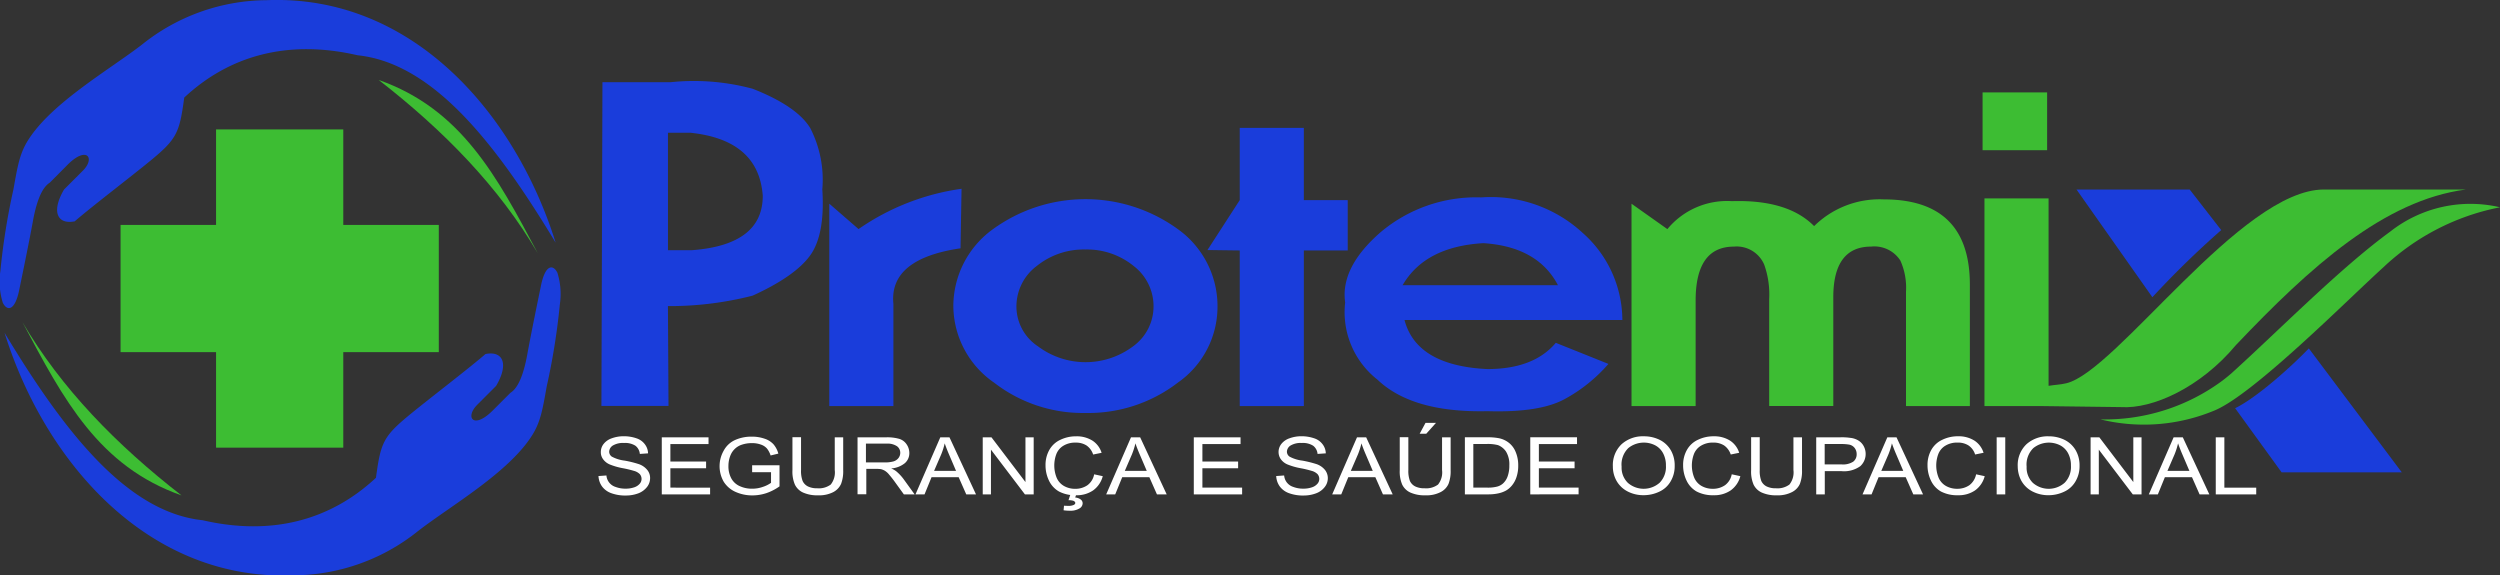 <svg xmlns="http://www.w3.org/2000/svg" width="243.271" height="56" viewBox="0 0 243.271 56"><rect x="0" y="0" width="243.271" height="56" fill="#333333" stroke="none"/><g transform="translate(-210.003 -401.895)"><path d="M273.431,418.027c.2,2.958-.2,5.121-1.172,6.475s-2.847,2.665-5.6,3.921a32.5,32.5,0,0,1-8.247,1.019l.056,9.713H251.94l.1-31.5h6.629a21.993,21.993,0,0,1,8,.642q4.312,1.7,5.6,3.838a11.012,11.012,0,0,1,1.172,5.889Zm-5.791.684c-.265-3.642-2.624-5.68-7.061-6.14h-2.163V424h2.358q6.866-.523,6.866-5.289Z" transform="translate(16.586 2.239)" fill="#1a3ddb"></path><path d="M280.7,415.06l-.1,5.791q-6.971,1.026-6.531,5.415V436.2H267.83v-19.69l2.847,2.47a23.162,23.162,0,0,1,10.02-3.921Z" transform="translate(22.87 5.206)" fill="#1a3ddb"></path><path d="M302.185,426.232a9,9,0,0,1-3.852,7.4,14.3,14.3,0,0,1-9,2.958,14.1,14.1,0,0,1-8.875-2.944,9.125,9.125,0,0,1-3.977-7.41,9.246,9.246,0,0,1,3.879-7.55,15.321,15.321,0,0,1,17.946,0,9.209,9.209,0,0,1,3.879,7.55Zm-6.224,0a4.932,4.932,0,0,0-1.94-3.949,7.183,7.183,0,0,0-4.689-1.6,7.274,7.274,0,0,0-4.731,1.6,4.915,4.915,0,0,0-1.982,3.991,4.649,4.649,0,0,0,2.107,3.838,7.71,7.71,0,0,0,9.252-.014,4.782,4.782,0,0,0,1.982-3.865Z" transform="translate(26.291 5.491)" fill="#1a3ddb"></path><path d="M307.848,422.741h-4.27v15.141H297.34V422.741l-3.14-.042,3.14-4.856V410.81h6.238v7.033h4.27Z" transform="translate(33.299 3.526)" fill="#1a3ddb"></path><path d="M329.436,431.864a15.23,15.23,0,0,1-4.214,3.4q-2.449,1.361-7.564,1.2-7.305.167-10.7-3.07a8.339,8.339,0,0,1-3.14-7.508q-.482-3.412,3.433-6.824a14.43,14.43,0,0,1,9.81-3.4,13.168,13.168,0,0,1,9.908,3.489,11.365,11.365,0,0,1,3.824,8.443h-21.2q1.172,4.438,8.052,4.773,4.521,0,6.67-2.554l5.121,2.051Zm-4.912-7.661q-1.968-3.747-7.257-4.089c-3.8.223-6.405,1.591-7.857,4.089Z" transform="translate(37.08 5.442)" fill="#1a3ddb"></path><path d="M356.717,435.909H350.48V424.787a6.472,6.472,0,0,0-.544-3.028,3.007,3.007,0,0,0-2.847-1.368q-3.684,0-3.684,4.94V435.9h-6.238V425.5a8.663,8.663,0,0,0-.488-3.363,2.915,2.915,0,0,0-2.944-1.744q-3.726,0-3.726,5.247v10.271H323.77v-19.69l3.489,2.47a7.534,7.534,0,0,1,6.28-2.721q5.442-.167,8,2.428a9.075,9.075,0,0,1,6.768-2.6q8.394,0,8.387,8.317v11.792Z" transform="translate(44.993 5.499)" fill="#3dbd33"></path><path d="M227.931,411.391c-.461,3.419-.7,4.019-3.321,6.168-2.079,1.7-5.484,4.284-7.34,5.875-1.73.335-2.275-.991-1.033-3.1l1.842-1.842c1.214-1.228.363-2.414-1.479-.586l-1.744,1.758c-.781.488-1.256,1.786-1.591,3.433-.014.1-.042.2-.056.307-.419,2.261-.879,4.479-1.34,6.726-.419,2.037-1.172,2.065-1.591,1.228a6.922,6.922,0,0,1-.237-3.1,65.562,65.562,0,0,1,1.27-7.94c.4-2.219.586-3.461,1.437-4.8,2.289-3.628,7.968-6.88,11.066-9.28a19.571,19.571,0,0,1,12.127-4.326c14.094-.572,24.17,10.927,28.133,23.6-5.708-9.461-11.834-17.458-19.272-18.239-6.824-1.577-12.518.056-16.871,4.117Z" transform="translate(0 0)" fill="#1a3ddb" fill-rule="evenodd"></path><path d="M236.41,407.47c6.322,4.912,11.694,10.4,15.476,16.857-4.005-7.549-7.452-14.025-15.476-16.857Z" transform="translate(10.444 2.205)" fill="#3dbd33" fill-rule="evenodd"></path><path d="M225.07,410.92h12.378v30.966H225.07Z" transform="translate(5.959 3.569)" fill="#3dbd33" fill-rule="evenodd"></path><path d="M249.376,417.58v12.378H218.41V417.58Z" transform="translate(3.325 6.203)" fill="#3dbd33" fill-rule="evenodd"></path><path d="M246.463,441.012c.46-3.419.7-4.019,3.321-6.168,2.079-1.7,5.484-4.284,7.34-5.875,1.73-.335,2.275.991,1.033,3.1l-1.842,1.842c-1.214,1.228-.363,2.414,1.479.586l1.744-1.744c.781-.488,1.256-1.786,1.591-3.433.014-.1.042-.2.056-.307.419-2.261.879-4.479,1.34-6.726.419-2.037,1.172-2.065,1.591-1.228a6.92,6.92,0,0,1,.237,3.1,65.553,65.553,0,0,1-1.27,7.94c-.4,2.219-.586,3.461-1.437,4.8-2.289,3.628-7.968,6.88-11.066,9.28a19.489,19.489,0,0,1-12.127,4.326c-14.094.572-24.17-10.927-28.133-23.6,5.708,9.461,11.834,17.457,19.272,18.239,6.824,1.577,12.518-.07,16.871-4.131Z" transform="translate(0.125 7.374)" fill="#1a3ddb" fill-rule="evenodd"></path><path d="M227.046,441.218c-6.322-4.912-11.694-10.4-15.476-16.858,4.005,7.564,7.438,14.025,15.476,16.858Z" transform="translate(0.62 8.885)" fill="#3dbd33" fill-rule="evenodd"></path><path d="M354.53,408.34v5.624h-6.28V408.34Zm40.734,9.447h-13.8c-8.052,0-20.165,17.681-25.063,18.853-.572.139-1.158.153-1.73.251V418.653h-6.238v20.207h5.54l7.745.1c3.07.2,7.731-1.9,11.178-6.028,7.284-7.675,14.457-14.108,22.37-15.141Z" transform="translate(54.675 2.549)" fill="#3dbd33"></path><path d="M395.348,416.436a22.9,22.9,0,0,0-11.359,5.847c-3.5,3.168-12.824,12.573-16.564,13.983a17.816,17.816,0,0,1-10.955.809,19.216,19.216,0,0,0,11.862-3.768c.293-.223.586-.46.865-.7,4.661-4.214,10.564-10.229,15.462-13.8a12.618,12.618,0,0,1,10.689-2.372Z" transform="translate(57.926 5.631)" fill="#3dbd33" fill-rule="evenodd"></path><path d="M354.8,415.11l7.382,10.48a89.234,89.234,0,0,1,6.7-6.531l-3.07-3.949H354.8Zm15.434,21.281,4.521,6.238H386.45l-9.043-12.057c-1.73,1.8-5.093,4.815-7.173,5.819Z" transform="translate(57.265 5.226)" fill="#1a3ddb" fill-rule="evenodd"></path><path d="M251.73,436.557l.781-.056a1.27,1.27,0,0,0,.893,1.116,2.628,2.628,0,0,0,.963.167,2.517,2.517,0,0,0,.837-.126,1.188,1.188,0,0,0,.544-.349.7.7,0,0,0,.181-.474.721.721,0,0,0-.167-.461,1.285,1.285,0,0,0-.572-.321,10.417,10.417,0,0,0-1.116-.265,6.481,6.481,0,0,1-1.214-.349,1.533,1.533,0,0,1-.67-.516,1.126,1.126,0,0,1-.223-.7,1.26,1.26,0,0,1,.265-.781,1.708,1.708,0,0,1,.8-.558,3.358,3.358,0,0,1,1.158-.2,3.74,3.74,0,0,1,1.242.2,1.653,1.653,0,0,1,.823.586,1.492,1.492,0,0,1,.307.879l-.8.056a1.131,1.131,0,0,0-.433-.8,1.865,1.865,0,0,0-1.1-.265,1.92,1.92,0,0,0-1.1.251.742.742,0,0,0-.349.586.59.59,0,0,0,.251.488,3.5,3.5,0,0,0,1.256.391,10.2,10.2,0,0,1,1.4.349,1.828,1.828,0,0,1,.809.572,1.217,1.217,0,0,1,.265.8,1.39,1.39,0,0,1-.293.837,1.97,1.97,0,0,1-.823.614,3.359,3.359,0,0,1-1.214.223,3.937,3.937,0,0,1-1.437-.223,1.918,1.918,0,0,1-.907-.656,1.865,1.865,0,0,1-.349-1.019Zm6.168,1.786v-5.554h4.549v.656h-3.712v1.7h3.475v.656h-3.475v1.884H262.6v.656Zm8.792-2.177v-.656h2.665v2.051a5,5,0,0,1-1.27.656,4.351,4.351,0,0,1-1.34.223,3.933,3.933,0,0,1-1.688-.349,2.6,2.6,0,0,1-1.144-1,3.048,3.048,0,0,1,0-2.986,2.357,2.357,0,0,1,1.1-1.047,3.877,3.877,0,0,1,1.661-.335,3.717,3.717,0,0,1,1.228.2,2,2,0,0,1,.865.544,2.331,2.331,0,0,1,.474.907l-.754.181a2.149,2.149,0,0,0-.349-.67,1.364,1.364,0,0,0-.6-.391,2.449,2.449,0,0,0-.865-.14,3.015,3.015,0,0,0-.991.154,1.755,1.755,0,0,0-.67.4,1.789,1.789,0,0,0-.391.544,2.716,2.716,0,0,0-.237,1.117,2.441,2.441,0,0,0,.293,1.242,1.732,1.732,0,0,0,.837.74,2.8,2.8,0,0,0,1.172.237,3.084,3.084,0,0,0,1.061-.181,2.888,2.888,0,0,0,.782-.391v-1.033H266.69Zm8.024-3.377h.837V436a3.419,3.419,0,0,1-.209,1.326,1.686,1.686,0,0,1-.768.8,3.006,3.006,0,0,1-1.465.307,3.374,3.374,0,0,1-1.451-.265,1.636,1.636,0,0,1-.809-.782,3.22,3.22,0,0,1-.237-1.4v-3.21h.837v3.2a2.784,2.784,0,0,0,.154,1.061,1.117,1.117,0,0,0,.516.53,1.985,1.985,0,0,0,.907.181,1.939,1.939,0,0,0,1.312-.363,1.891,1.891,0,0,0,.391-1.409v-3.182Zm2.233,5.554v-5.554h2.791a4.267,4.267,0,0,1,1.284.154,1.328,1.328,0,0,1,.7.53,1.49,1.49,0,0,1,.265.837,1.282,1.282,0,0,1-.433.991,2.373,2.373,0,0,1-1.34.516,2,2,0,0,1,.5.279,4.467,4.467,0,0,1,.7.74l1.089,1.507h-1.047l-.837-1.158c-.237-.335-.447-.586-.6-.768a1.63,1.63,0,0,0-.419-.377,1.431,1.431,0,0,0-.377-.153,3.318,3.318,0,0,0-.46-.028H277.8v2.47h-.851Zm.823-3.112h1.786a3.038,3.038,0,0,0,.893-.1.963.963,0,0,0,.488-.335.836.836,0,0,0,.167-.5.787.787,0,0,0-.321-.642,1.656,1.656,0,0,0-1.019-.251h-2v1.828Zm4.814,3.112L285,432.789h.893l2.582,5.554h-.949l-.74-1.675h-2.637l-.684,1.675Zm1.814-2.288h2.135l-.656-1.535c-.2-.461-.349-.851-.447-1.144a7.193,7.193,0,0,1-.335,1.061l-.7,1.619Zm4.731,2.288v-5.554h.851l3.307,4.354v-4.354h.8v5.554h-.851l-3.307-4.354v4.354Zm10.843-1.954.837.181a2.463,2.463,0,0,1-.935,1.382,2.808,2.808,0,0,1-1.661.474,3.4,3.4,0,0,1-1.661-.363,2.4,2.4,0,0,1-.977-1.06,3.392,3.392,0,0,1-.335-1.493,2.946,2.946,0,0,1,.377-1.507,2.361,2.361,0,0,1,1.075-.977,3.469,3.469,0,0,1,1.521-.335,2.875,2.875,0,0,1,1.591.419,2.188,2.188,0,0,1,.893,1.186l-.823.167a1.729,1.729,0,0,0-.642-.879,1.884,1.884,0,0,0-1.047-.279,2.179,2.179,0,0,0-1.214.307,1.639,1.639,0,0,0-.684.823,3.178,3.178,0,0,0,.042,2.3,1.678,1.678,0,0,0,.726.8,2.19,2.19,0,0,0,1.075.265,2.053,2.053,0,0,0,1.186-.349,1.7,1.7,0,0,0,.656-1.061Zm-2.5,2.526.223-.67h.572l-.14.4a1.036,1.036,0,0,1,.544.2.461.461,0,0,1,.181.363.592.592,0,0,1-.307.5,1.676,1.676,0,0,1-.935.223,3.969,3.969,0,0,1-.614-.042l.042-.446c.181.014.321.014.4.014a1.168,1.168,0,0,0,.572-.1c.084-.056.125-.112.125-.181a.17.17,0,0,0-.056-.126.364.364,0,0,0-.181-.1,1.518,1.518,0,0,0-.433-.042Zm3.67-.572,2.414-5.554h.893l2.582,5.554h-.949l-.74-1.675h-2.638l-.684,1.675Zm1.814-2.288h2.135l-.656-1.535c-.2-.461-.349-.851-.447-1.144a7.189,7.189,0,0,1-.335,1.061l-.7,1.619Zm6.712,2.288v-5.554h4.549v.656h-3.712v1.7h3.475v.656h-3.475v1.884h3.865v.656Zm8.01-1.786.782-.056a1.27,1.27,0,0,0,.893,1.116,2.629,2.629,0,0,0,.963.167,2.518,2.518,0,0,0,.837-.126,1.189,1.189,0,0,0,.544-.349.7.7,0,0,0,.181-.474.72.72,0,0,0-.167-.461,1.284,1.284,0,0,0-.572-.321,10.42,10.42,0,0,0-1.116-.265,6.478,6.478,0,0,1-1.214-.349,1.533,1.533,0,0,1-.67-.516,1.22,1.22,0,0,1-.223-.7,1.259,1.259,0,0,1,.265-.781,1.708,1.708,0,0,1,.8-.558,3.358,3.358,0,0,1,1.158-.2,3.8,3.8,0,0,1,1.242.2,1.652,1.652,0,0,1,.823.586,1.491,1.491,0,0,1,.307.879l-.8.056a1.131,1.131,0,0,0-.433-.8,1.864,1.864,0,0,0-1.1-.265,1.92,1.92,0,0,0-1.1.251.741.741,0,0,0-.349.586.59.59,0,0,0,.251.488,3.5,3.5,0,0,0,1.256.391,10.8,10.8,0,0,1,1.4.349,1.829,1.829,0,0,1,.809.572,1.3,1.3,0,0,1,.265.8,1.389,1.389,0,0,1-.293.837,1.885,1.885,0,0,1-.823.614,3.359,3.359,0,0,1-1.214.223,3.938,3.938,0,0,1-1.437-.223,1.918,1.918,0,0,1-.907-.656,1.866,1.866,0,0,1-.349-1.019Zm5.456,1.786,2.414-5.554h.893l2.582,5.554h-.949l-.74-1.675H324.7l-.684,1.675Zm1.814-2.288h2.135l-.656-1.535c-.2-.461-.349-.851-.446-1.144a7.2,7.2,0,0,1-.335,1.061l-.7,1.619Zm8.875-3.266h.837V436a3.421,3.421,0,0,1-.209,1.326,1.656,1.656,0,0,1-.781.8,3.006,3.006,0,0,1-1.465.307,3.375,3.375,0,0,1-1.451-.265,1.636,1.636,0,0,1-.809-.782,3.22,3.22,0,0,1-.237-1.4v-3.21h.837v3.2a2.786,2.786,0,0,0,.154,1.061,1.117,1.117,0,0,0,.516.53,1.986,1.986,0,0,0,.907.181,1.939,1.939,0,0,0,1.312-.363,1.892,1.892,0,0,0,.391-1.409v-3.182Zm-2.177-.349.572-1.061h1.019l-.949,1.061Zm4.4,5.9v-5.554h2.163a5.564,5.564,0,0,1,1.116.084,2.3,2.3,0,0,1,.921.391,2.15,2.15,0,0,1,.74.949,3.3,3.3,0,0,1,.251,1.326,3.414,3.414,0,0,1-.167,1.116,2.473,2.473,0,0,1-.433.809,2.151,2.151,0,0,1-.572.5,2.652,2.652,0,0,1-.754.279,4.378,4.378,0,0,1-1,.1h-2.261Zm.823-.656h1.34a3.621,3.621,0,0,0,.977-.1,1.406,1.406,0,0,0,.558-.293,1.7,1.7,0,0,0,.46-.7,3.048,3.048,0,0,0,.167-1.074,2.371,2.371,0,0,0-.321-1.34,1.672,1.672,0,0,0-.781-.628,3.914,3.914,0,0,0-1.075-.112h-1.326v4.242Zm5.54.656v-5.554h4.549v.656h-3.712v1.7h3.475v.656h-3.475v1.884h3.865v.656Zm8.038-2.707a2.807,2.807,0,0,1,.837-2.163,3.083,3.083,0,0,1,2.177-.781,3.451,3.451,0,0,1,1.577.363,2.578,2.578,0,0,1,1.061,1.019,2.924,2.924,0,0,1,.363,1.493,2.891,2.891,0,0,1-.391,1.507,2.448,2.448,0,0,1-1.089,1,3.539,3.539,0,0,1-1.535.349,3.307,3.307,0,0,1-1.591-.377,2.609,2.609,0,0,1-1.061-1.033,2.823,2.823,0,0,1-.349-1.381Zm.851.014a2.06,2.06,0,0,0,.614,1.577,2.343,2.343,0,0,0,3.084-.014,2.19,2.19,0,0,0,.614-1.661,2.479,2.479,0,0,0-.265-1.186,1.851,1.851,0,0,0-.754-.781,2.415,2.415,0,0,0-2.638.251,2.236,2.236,0,0,0-.656,1.814Zm10.717.74.837.181a2.463,2.463,0,0,1-.935,1.382,2.808,2.808,0,0,1-1.661.474,3.4,3.4,0,0,1-1.661-.363,2.4,2.4,0,0,1-.977-1.06,3.392,3.392,0,0,1-.335-1.493,2.947,2.947,0,0,1,.377-1.507,2.361,2.361,0,0,1,1.074-.977,3.47,3.47,0,0,1,1.521-.335,2.874,2.874,0,0,1,1.591.419,2.188,2.188,0,0,1,.893,1.186l-.823.167a1.731,1.731,0,0,0-.642-.879,1.884,1.884,0,0,0-1.047-.279,2.178,2.178,0,0,0-1.214.307,1.639,1.639,0,0,0-.684.823,3.177,3.177,0,0,0,.042,2.3,1.677,1.677,0,0,0,.726.8,2.189,2.189,0,0,0,1.074.265,2.053,2.053,0,0,0,1.186-.349,1.7,1.7,0,0,0,.656-1.061Zm6-3.6h.837V436a3.419,3.419,0,0,1-.209,1.326,1.656,1.656,0,0,1-.781.8,3.006,3.006,0,0,1-1.465.307,3.374,3.374,0,0,1-1.451-.265,1.637,1.637,0,0,1-.809-.782,3.219,3.219,0,0,1-.237-1.4v-3.21h.837v3.2a2.784,2.784,0,0,0,.154,1.061,1.117,1.117,0,0,0,.516.53,1.985,1.985,0,0,0,.907.181,1.939,1.939,0,0,0,1.312-.363,1.891,1.891,0,0,0,.391-1.409v-3.182Zm2.219,5.554v-5.554h2.372a5.723,5.723,0,0,1,.963.056,1.85,1.85,0,0,1,.781.265,1.413,1.413,0,0,1,.5.53,1.615,1.615,0,0,1-.321,1.954,2.7,2.7,0,0,1-1.842.488h-1.619v2.261Zm.823-2.917h1.633a1.84,1.84,0,0,0,1.144-.265.89.89,0,0,0,.335-.74.966.966,0,0,0-.2-.6.877.877,0,0,0-.53-.321,4.346,4.346,0,0,0-.781-.056h-1.6v1.982Zm3.684,2.917,2.414-5.554h.893l2.582,5.554h-.949l-.74-1.675h-2.637l-.684,1.675Zm1.828-2.288h2.135l-.656-1.535c-.2-.461-.349-.851-.447-1.144a7.186,7.186,0,0,1-.335,1.061l-.7,1.619Zm9.224.335.837.181a2.463,2.463,0,0,1-.935,1.382,2.808,2.808,0,0,1-1.661.474,3.4,3.4,0,0,1-1.661-.363A2.4,2.4,0,0,1,381.4,437a3.392,3.392,0,0,1-.335-1.493A2.947,2.947,0,0,1,381.44,434a2.361,2.361,0,0,1,1.074-.977,3.426,3.426,0,0,1,1.521-.335,2.874,2.874,0,0,1,1.591.419,2.188,2.188,0,0,1,.893,1.186l-.823.167a1.655,1.655,0,0,0-.642-.879,1.885,1.885,0,0,0-1.047-.279,2.179,2.179,0,0,0-1.214.307,1.638,1.638,0,0,0-.684.823,3.176,3.176,0,0,0,.042,2.3,1.678,1.678,0,0,0,.726.8,2.19,2.19,0,0,0,1.075.265,2.053,2.053,0,0,0,1.186-.349,1.763,1.763,0,0,0,.656-1.061Zm2,1.954v-5.554h.837v5.554Zm2.051-2.707a2.807,2.807,0,0,1,.837-2.163,3.084,3.084,0,0,1,2.177-.781,3.451,3.451,0,0,1,1.577.363,2.578,2.578,0,0,1,1.061,1.019,2.924,2.924,0,0,1,.363,1.493,2.89,2.89,0,0,1-.391,1.507,2.449,2.449,0,0,1-1.089,1,3.54,3.54,0,0,1-1.535.349,3.347,3.347,0,0,1-1.591-.377,2.608,2.608,0,0,1-1.061-1.033,2.984,2.984,0,0,1-.349-1.381Zm.865.014a2.059,2.059,0,0,0,.614,1.577,2.342,2.342,0,0,0,3.084-.014,2.19,2.19,0,0,0,.614-1.661,2.478,2.478,0,0,0-.265-1.186,1.852,1.852,0,0,0-.754-.781,2.415,2.415,0,0,0-2.637.251,2.236,2.236,0,0,0-.656,1.814Zm6.224,2.693v-5.554h.851l3.307,4.354v-4.354h.8v5.554h-.851l-3.307-4.354v4.354Zm5.666,0,2.414-5.554h.893l2.582,5.554h-.949l-.74-1.675h-2.637l-.684,1.675Zm1.814-2.288h2.135l-.656-1.535c-.2-.461-.349-.851-.447-1.144a7.182,7.182,0,0,1-.335,1.061l-.7,1.619Zm4.7,2.288v-5.554h.837v4.9h3.1v.656Z" transform="translate(16.502 11.661)" fill="#fff"></path></g></svg>